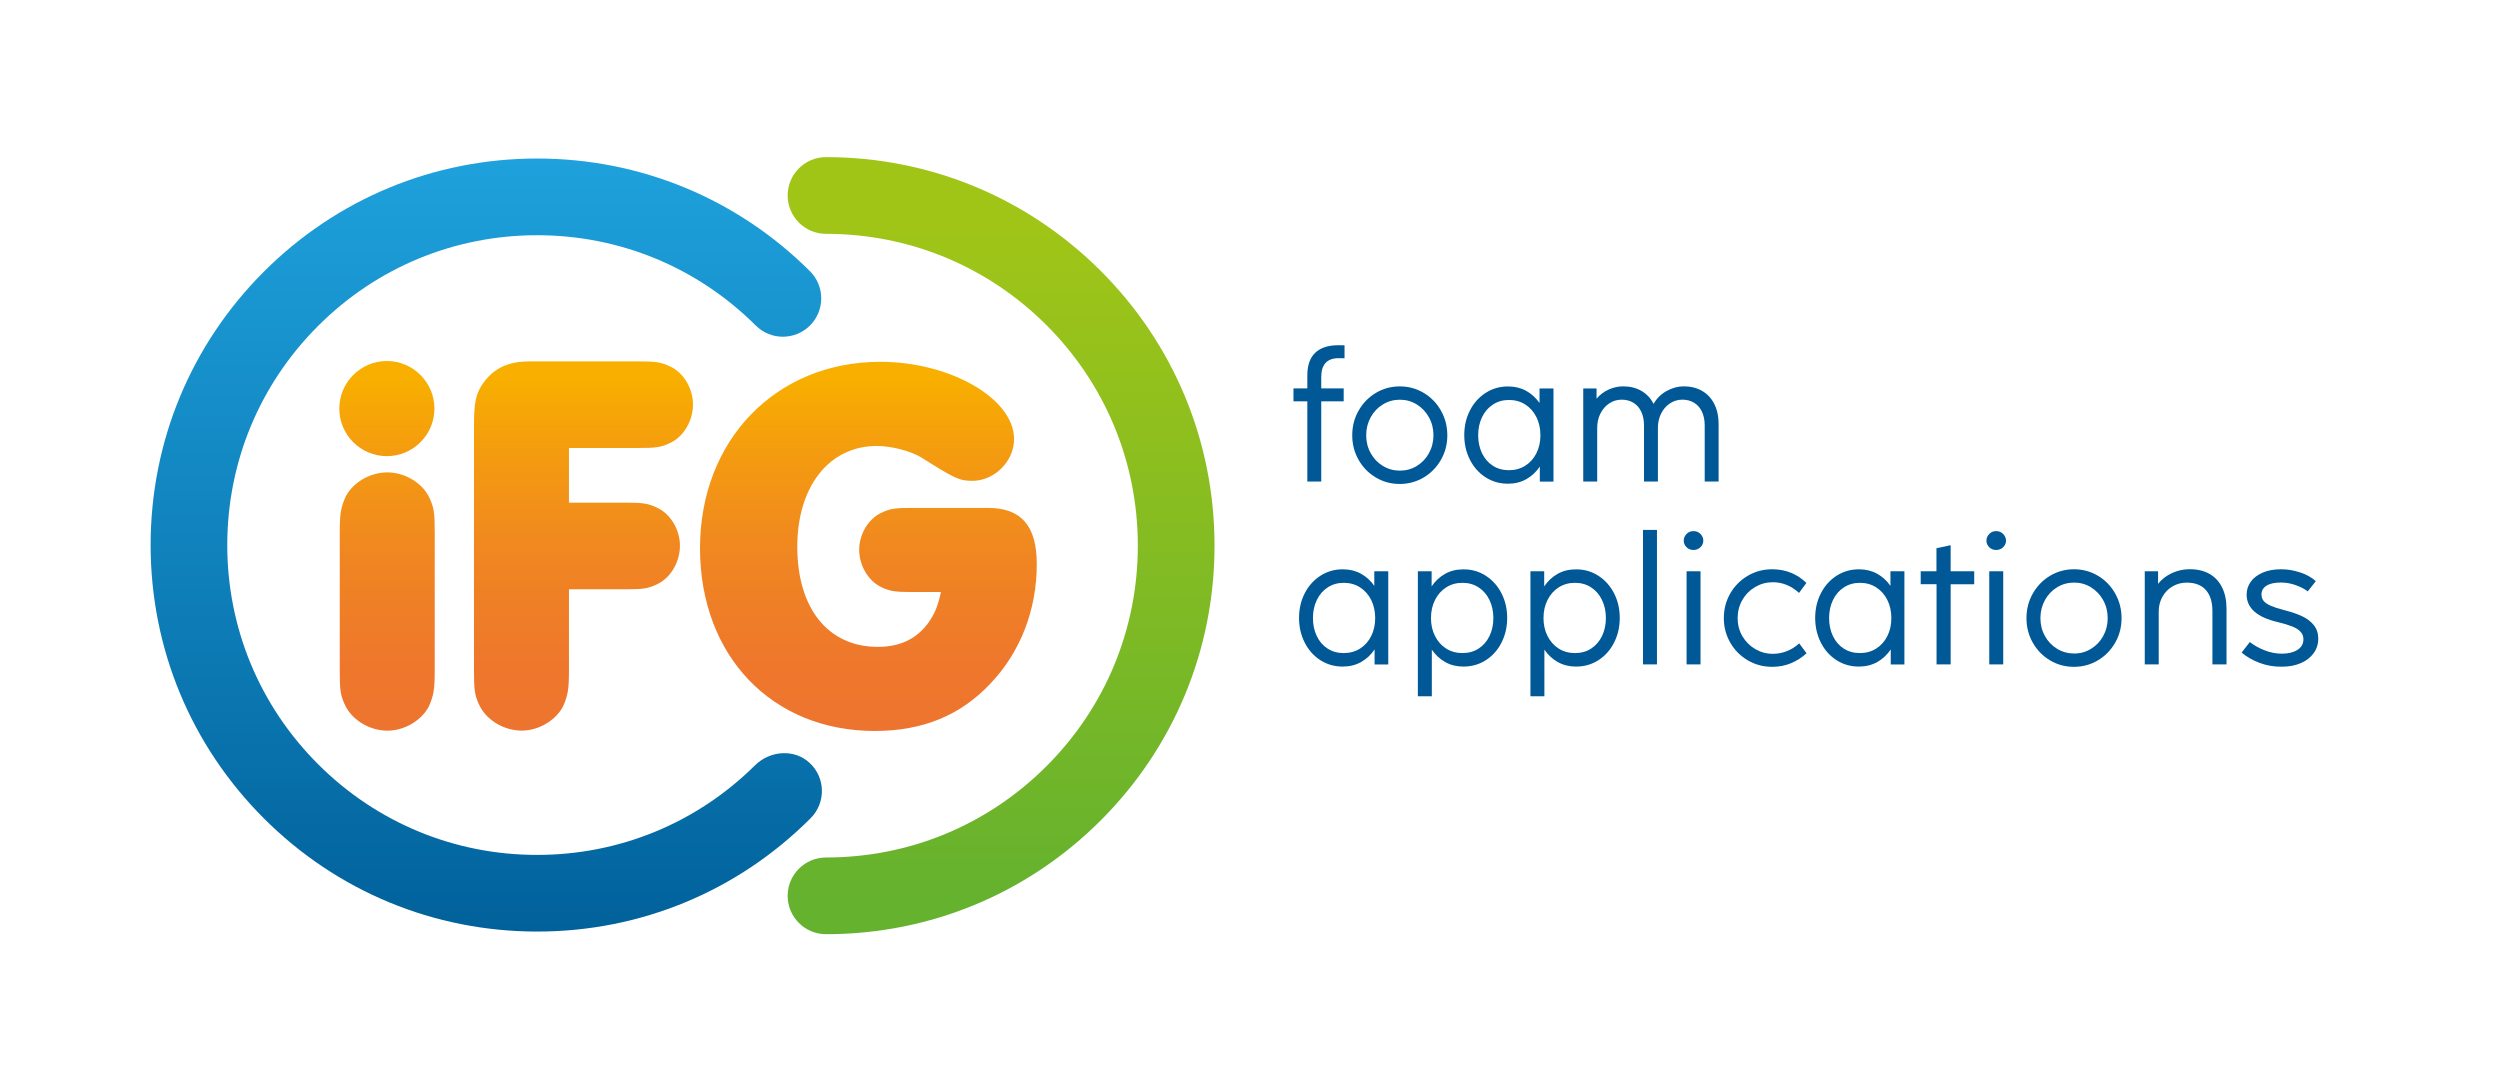 <svg xmlns="http://www.w3.org/2000/svg" xmlns:xlink="http://www.w3.org/1999/xlink" id="Laag_1" x="0px" y="0px" viewBox="0 0 503.24 216.71" style="enable-background:new 0 0 503.24 216.71;" xml:space="preserve"><style type="text/css">	.st0{fill:url(#SVGID_1_);}	.st1{fill:url(#SVGID_00000019655621783237495500000002793920071121606041_);}	.st2{fill:url(#SVGID_00000037650724538331168930000014333673564889909910_);}	.st3{fill:url(#SVGID_00000103971258119292831410000017941755918262283146_);}	.st4{fill:url(#SVGID_00000006707946277881667220000016391744557837242498_);}	.st5{fill:url(#SVGID_00000044890663341434111190000013272409391771190949_);}	.st6{fill:#005897;}</style><g>	<g>		<g>			<linearGradient id="SVGID_1_" gradientUnits="userSpaceOnUse" x1="97.886" y1="31.906" x2="97.886" y2="191.759">				<stop offset="0" style="stop-color:#1EA1DC"></stop>				<stop offset="0.661" style="stop-color:#0B77B1"></stop>				<stop offset="1" style="stop-color:#005F99"></stop>			</linearGradient>			<path class="st0" d="M108.13,187.52c-20.78,0-40.32-8.09-55.02-22.79c-14.7-14.7-22.79-34.24-22.79-55.02    c0-20.78,8.09-40.32,22.79-55.02C67.8,40,87.34,31.91,108.13,31.91c20.73,0,40.23,8.06,54.91,22.68    c3.02,3.01,3.03,7.9,0.02,10.92c-3.01,3.02-7.9,3.03-10.92,0.02c-11.77-11.73-27.4-18.18-44.02-18.18    c-16.66,0-32.32,6.49-44.1,18.27c-11.78,11.78-18.27,27.44-18.27,44.1c0,16.66,6.49,32.32,18.27,44.1    c11.78,11.78,27.44,18.27,44.1,18.27c16.55,0,32.11-6.4,43.86-18.03c3.01-2.98,7.91-3.37,11.01-0.48    c3.21,2.99,3.28,8.02,0.2,11.11C148.5,179.41,128.94,187.52,108.13,187.52z"></path>			<g>									<linearGradient id="SVGID_00000106139674569078565050000008891490974126354079_" gradientUnits="userSpaceOnUse" x1="77.945" y1="76.21" x2="77.945" y2="152.245">					<stop offset="0" style="stop-color:#F8AF00"></stop>					<stop offset="0.201" style="stop-color:#F49B10"></stop>					<stop offset="0.483" style="stop-color:#F08522"></stop>					<stop offset="0.754" style="stop-color:#EE772C"></stop>					<stop offset="1" style="stop-color:#ED7330"></stop>				</linearGradient>				<path style="fill:url(#SVGID_00000106139674569078565050000008891490974126354079_);" d="M78,95.09c-3.45,0-6.82,1.92-8.38,4.79     l-0.05,0.11c-0.99,2.21-1.18,3.45-1.18,7.35v27.49c0,4.11,0.1,5.2,1.24,7.46c1.56,2.86,4.93,4.79,8.38,4.79     c3.33,0,6.73-1.97,8.27-4.78l0.05-0.11c0.98-2.21,1.18-3.45,1.18-7.35v-27.49c0-4.11-0.1-5.2-1.21-7.41     C84.89,97.12,81.4,95.09,78,95.09z"></path>									<linearGradient id="SVGID_00000079449851242800213770000011046666689715559822_" gradientUnits="userSpaceOnUse" x1="117.452" y1="76.21" x2="117.452" y2="152.245">					<stop offset="0" style="stop-color:#F8AF00"></stop>					<stop offset="0.201" style="stop-color:#F49B10"></stop>					<stop offset="0.483" style="stop-color:#F08522"></stop>					<stop offset="0.754" style="stop-color:#EE772C"></stop>					<stop offset="1" style="stop-color:#ED7330"></stop>				</linearGradient>				<path style="fill:url(#SVGID_00000079449851242800213770000011046666689715559822_);" d="M135.08,73.86     c-2-1-3.12-1.11-6.68-1.11H106.6c-4.2,0-7.04,1.29-9.22,4.2c-1.7,2.35-1.97,4.21-1.97,8.99v48.88c0,4.11,0.1,5.2,1.24,7.46     c1.56,2.86,4.93,4.79,8.38,4.79c3.33,0,6.73-1.97,8.27-4.79l0.05-0.11c0.98-2.21,1.18-3.45,1.18-7.35v-16.2h11.25     c3.62,0,4.67-0.1,6.68-1.11c2.6-1.3,4.41-4.45,4.41-7.66c0-3.15-1.81-6.26-4.41-7.56c-2-1-3.12-1.11-6.68-1.11h-11.25V90.18     h13.88c3.56,0,4.68-0.11,6.68-1.11c2.6-1.3,4.41-4.45,4.41-7.66C139.5,78.26,137.68,75.15,135.08,73.86z"></path>									<linearGradient id="SVGID_00000147916957362961955960000013312129427793463428_" gradientUnits="userSpaceOnUse" x1="174.816" y1="76.21" x2="174.816" y2="152.245">					<stop offset="0" style="stop-color:#F8AF00"></stop>					<stop offset="0.201" style="stop-color:#F49B10"></stop>					<stop offset="0.483" style="stop-color:#F08522"></stop>					<stop offset="0.754" style="stop-color:#EE772C"></stop>					<stop offset="1" style="stop-color:#ED7330"></stop>				</linearGradient>				<path style="fill:url(#SVGID_00000147916957362961955960000013312129427793463428_);" d="M198.87,102.24h-15.16     c-3.5,0-4.52,0.1-6.47,1.07c-2.52,1.26-4.29,4.28-4.29,7.34c0,3.12,1.76,6.18,4.29,7.45c1.94,0.97,3.02,1.07,6.47,1.07h5.7     c-0.64,2.98-1.35,4.58-2.72,6.44c-2.37,3.09-5.64,4.6-10,4.6c-9.99,0-16.2-7.73-16.2-20.17c0-12.12,6.43-20.27,16-20.27     c2.94,0,6.81,1,8.96,2.31c6.62,4.18,7.62,4.71,10.26,4.71c4.48,0,8.42-3.93,8.42-8.42c0-8.13-12.83-15.54-26.93-15.54     c-21.03,0-36.29,15.77-36.29,37.51c0,21.67,14.46,36.8,35.17,36.8c9.67,0,17.32-3.15,23.36-9.62     c5.97-6.29,9.26-14.79,9.26-23.92C208.71,105.85,205.59,102.24,198.87,102.24z"></path>									<linearGradient id="SVGID_00000143610935637395433600000004907866701955978122_" gradientUnits="userSpaceOnUse" x1="77.872" y1="76.21" x2="77.872" y2="152.245">					<stop offset="0" style="stop-color:#F8AF00"></stop>					<stop offset="0.201" style="stop-color:#F49B10"></stop>					<stop offset="0.483" style="stop-color:#F08522"></stop>					<stop offset="0.754" style="stop-color:#EE772C"></stop>					<stop offset="1" style="stop-color:#ED7330"></stop>				</linearGradient>				<path style="fill:url(#SVGID_00000143610935637395433600000004907866701955978122_);" d="M77.87,91.82     c5.28,0,9.58-4.29,9.58-9.57s-4.3-9.58-9.58-9.58s-9.57,4.3-9.57,9.58S72.59,91.82,77.87,91.82z"></path>			</g>		</g>					<linearGradient id="SVGID_00000054245342267620144830000018138661159257069711_" gradientUnits="userSpaceOnUse" x1="201.518" y1="43.843" x2="201.518" y2="180.655">			<stop offset="0" style="stop-color:#A1C517"></stop>			<stop offset="1" style="stop-color:#65B22E"></stop>		</linearGradient>		<path style="fill:url(#SVGID_00000054245342267620144830000018138661159257069711_);" d="M166.27,188.05   c-4.26,0-7.72-3.46-7.72-7.72s3.46-7.72,7.72-7.72c16.79,0,32.57-6.54,44.43-18.43c11.83-11.85,18.34-27.6,18.34-44.34   c0-16.81-6.56-32.6-18.47-44.47c-11.85-11.8-27.58-18.3-44.3-18.3c-4.26,0-7.72-3.46-7.72-7.72s3.46-7.72,7.72-7.72   c20.83,0,40.44,8.1,55.2,22.8c14.84,14.78,23.01,34.46,23.01,55.41c0,20.86-8.12,40.48-22.85,55.25   C206.85,179.89,187.19,188.05,166.27,188.05z"></path>	</g>	<g>		<path class="st6" d="M263.16,96.93V80.79h-2.79v-2.61h2.79v-2.61c0-2.03,0.53-3.55,1.59-4.56c1.06-1.01,2.61-1.52,4.65-1.52   l1.25,0.02v2.61c-0.29-0.01-0.68-0.02-1.18-0.02c-2.34,0-3.51,1.27-3.51,3.8v2.28h4.52v2.61h-4.52v16.14H263.16z"></path>		<path class="st6" d="M276.95,96.12c-1.46-0.87-2.62-2.05-3.47-3.55c-0.85-1.5-1.28-3.14-1.28-4.94c0-1.81,0.42-3.46,1.28-4.97   s2.01-2.69,3.47-3.57c1.47-0.87,3.07-1.31,4.82-1.31s3.36,0.44,4.82,1.31c1.47,0.88,2.62,2.06,3.47,3.57s1.28,3.16,1.28,4.97   c0,1.8-0.43,3.45-1.29,4.94c-0.86,1.5-2.02,2.68-3.48,3.55c-1.47,0.87-3.07,1.3-4.82,1.3C280.02,97.42,278.41,96.99,276.95,96.12z    M285.19,93.8c1.03-0.63,1.85-1.48,2.45-2.57s0.91-2.29,0.91-3.62c0-1.31-0.3-2.52-0.91-3.61s-1.42-1.95-2.45-2.59   c-1.03-0.63-2.16-0.95-3.39-0.95c-1.24,0-2.38,0.31-3.42,0.94c-1.04,0.63-1.86,1.49-2.46,2.58c-0.6,1.09-0.91,2.3-0.91,3.63   s0.3,2.53,0.91,3.62c0.6,1.09,1.42,1.94,2.46,2.57c1.04,0.63,2.18,0.94,3.42,0.94C283.03,94.74,284.16,94.43,285.19,93.8z"></path>		<path class="st6" d="M309.89,78.19h2.82v18.75h-2.75v-3.02c-0.72,1.07-1.63,1.92-2.71,2.53s-2.32,0.92-3.69,0.92   c-1.68,0-3.18-0.43-4.52-1.29c-1.34-0.86-2.39-2.04-3.15-3.54c-0.76-1.5-1.14-3.15-1.14-4.96s0.38-3.46,1.14-4.95   c0.76-1.49,1.81-2.67,3.16-3.54c1.34-0.87,2.85-1.3,4.51-1.3c1.38,0,2.59,0.3,3.66,0.89s1.95,1.41,2.68,2.44V78.19z M307.04,93.74   c0.96-0.61,1.71-1.45,2.24-2.52c0.54-1.07,0.8-2.28,0.8-3.62c0-1.34-0.27-2.55-0.8-3.63c-0.54-1.08-1.29-1.93-2.24-2.54   s-2.05-0.92-3.28-0.92c-1.22,0-2.3,0.31-3.24,0.92s-1.67,1.46-2.19,2.54c-0.52,1.08-0.78,2.29-0.78,3.63   c0,1.35,0.26,2.56,0.77,3.63c0.51,1.07,1.24,1.91,2.17,2.51c0.93,0.61,2.02,0.91,3.25,0.91   C304.98,94.65,306.08,94.35,307.04,93.74z"></path>		<path class="st6" d="M342.65,78.7c1.06,0.62,1.87,1.5,2.44,2.64c0.57,1.14,0.86,2.47,0.86,3.99v11.6h-2.8V85.64   c0-1.07-0.19-2-0.56-2.78s-0.9-1.38-1.58-1.79s-1.47-0.62-2.36-0.62c-0.92,0-1.75,0.25-2.51,0.76s-1.35,1.19-1.77,2.05   c-0.43,0.86-0.64,1.81-0.64,2.85v10.82h-2.8V85.64c0-1.07-0.19-2-0.56-2.78s-0.9-1.38-1.58-1.79s-1.47-0.62-2.36-0.62   c-0.92,0-1.75,0.25-2.51,0.76s-1.34,1.19-1.77,2.05c-0.43,0.86-0.64,1.81-0.64,2.85v10.82h-2.81V78.19h2.68v2.06   c0.68-0.8,1.49-1.41,2.45-1.84c0.96-0.43,1.93-0.64,2.9-0.64c1.41,0,2.64,0.31,3.69,0.92s1.86,1.48,2.44,2.61   c0.63-1.11,1.5-1.98,2.63-2.6s2.28-0.93,3.46-0.93C340.36,77.77,341.59,78.08,342.65,78.7z"></path>		<path class="st6" d="M276.63,115h2.82v18.75h-2.75v-3.02c-0.72,1.07-1.63,1.92-2.71,2.53s-2.32,0.92-3.69,0.92   c-1.68,0-3.18-0.43-4.52-1.29c-1.34-0.86-2.39-2.04-3.15-3.54c-0.76-1.5-1.14-3.15-1.14-4.96s0.38-3.46,1.14-4.95   c0.76-1.49,1.81-2.67,3.16-3.54c1.34-0.87,2.85-1.3,4.51-1.3c1.38,0,2.59,0.3,3.66,0.89s1.95,1.41,2.68,2.44V115z M273.78,130.55   c0.96-0.61,1.71-1.45,2.24-2.52c0.54-1.07,0.8-2.28,0.8-3.62c0-1.34-0.27-2.55-0.8-3.63c-0.54-1.08-1.29-1.93-2.24-2.54   s-2.05-0.92-3.28-0.92c-1.22,0-2.3,0.31-3.24,0.92s-1.67,1.46-2.19,2.54c-0.52,1.08-0.78,2.29-0.78,3.63   c0,1.35,0.26,2.56,0.77,3.63c0.51,1.07,1.24,1.91,2.17,2.51c0.93,0.61,2.02,0.91,3.25,0.91   C271.72,131.46,272.82,131.16,273.78,130.55z"></path>		<path class="st6" d="M299.09,115.9c1.34,0.87,2.4,2.05,3.16,3.54c0.76,1.49,1.14,3.14,1.14,4.95s-0.38,3.46-1.14,4.96   c-0.76,1.5-1.81,2.68-3.15,3.54c-1.34,0.86-2.85,1.29-4.52,1.29c-1.36,0-2.58-0.3-3.66-0.91c-1.07-0.6-1.97-1.44-2.7-2.5v9.39   h-2.81V115h2.77v3.04c0.72-1.07,1.62-1.92,2.7-2.52c1.07-0.61,2.3-0.91,3.69-0.91C296.24,114.6,297.75,115.03,299.09,115.9z    M297.65,130.55c0.93-0.61,1.66-1.45,2.18-2.52c0.52-1.07,0.78-2.28,0.78-3.62c0-1.34-0.26-2.55-0.78-3.63   c-0.52-1.08-1.25-1.93-2.19-2.54c-0.94-0.62-2.03-0.92-3.26-0.92s-2.33,0.31-3.28,0.92s-1.71,1.46-2.24,2.54   c-0.54,1.08-0.81,2.29-0.81,3.63c0,1.34,0.27,2.55,0.81,3.62c0.54,1.07,1.29,1.92,2.24,2.52c0.96,0.61,2.06,0.91,3.3,0.91   C295.63,131.46,296.71,131.16,297.65,130.55z"></path>		<path class="st6" d="M321.75,115.9c1.34,0.87,2.4,2.05,3.16,3.54c0.76,1.49,1.14,3.14,1.14,4.95s-0.38,3.46-1.14,4.96   c-0.76,1.5-1.81,2.68-3.15,3.54c-1.34,0.86-2.85,1.29-4.52,1.29c-1.36,0-2.58-0.3-3.66-0.91c-1.07-0.6-1.97-1.44-2.7-2.5v9.39   h-2.81V115h2.77v3.04c0.72-1.07,1.62-1.92,2.7-2.52c1.07-0.61,2.3-0.91,3.69-0.91C318.9,114.6,320.4,115.03,321.75,115.9z    M320.3,130.55c0.93-0.61,1.66-1.45,2.18-2.52c0.52-1.07,0.78-2.28,0.78-3.62c0-1.34-0.26-2.55-0.78-3.63   c-0.52-1.08-1.25-1.93-2.19-2.54c-0.94-0.62-2.03-0.92-3.26-0.92s-2.33,0.31-3.28,0.92s-1.71,1.46-2.24,2.54   c-0.54,1.08-0.81,2.29-0.81,3.63c0,1.34,0.27,2.55,0.81,3.62c0.54,1.07,1.29,1.92,2.24,2.52c0.96,0.61,2.06,0.91,3.3,0.91   C318.28,131.46,319.37,131.16,320.3,130.55z"></path>		<path class="st6" d="M333.54,133.74h-2.81v-27.07h2.81V133.74z"></path>		<path class="st6" d="M339.49,110.15c-0.37-0.37-0.56-0.81-0.56-1.32s0.19-0.95,0.56-1.34c0.37-0.39,0.84-0.58,1.39-0.58   c0.57,0,1.04,0.19,1.42,0.58c0.38,0.39,0.57,0.83,0.57,1.34s-0.19,0.95-0.57,1.32c-0.38,0.37-0.85,0.56-1.42,0.56   C340.33,110.71,339.86,110.52,339.49,110.15z M342.31,133.74h-2.81V115h2.81V133.74z"></path>		<path class="st6" d="M351.82,132.92c-1.49-0.88-2.67-2.06-3.53-3.57c-0.86-1.5-1.29-3.15-1.29-4.93c0-1.8,0.43-3.45,1.29-4.95   c0.86-1.5,2.04-2.69,3.53-3.57c1.49-0.87,3.13-1.31,4.91-1.31c1.36,0,2.63,0.24,3.79,0.71s2.2,1.16,3.1,2.04l-1.48,2.01   c-1.57-1.43-3.33-2.15-5.28-2.15c-1.27,0-2.44,0.32-3.53,0.95c-1.08,0.63-1.95,1.5-2.59,2.61c-0.64,1.1-0.96,2.33-0.96,3.66   s0.32,2.55,0.96,3.65c0.64,1.09,1.5,1.95,2.59,2.59c1.09,0.63,2.26,0.95,3.53,0.95c1.97,0,3.74-0.7,5.32-2.1l1.47,1.99   c-0.91,0.84-1.95,1.51-3.12,2c-1.18,0.49-2.43,0.73-3.77,0.73C354.96,134.23,353.31,133.8,351.82,132.92z"></path>		<path class="st6" d="M380.53,115h2.82v18.75h-2.75v-3.02c-0.72,1.07-1.63,1.92-2.71,2.53s-2.32,0.92-3.69,0.92   c-1.68,0-3.18-0.43-4.52-1.29c-1.34-0.86-2.39-2.04-3.15-3.54c-0.76-1.5-1.14-3.15-1.14-4.96s0.38-3.46,1.14-4.95   c0.76-1.49,1.81-2.67,3.16-3.54c1.34-0.87,2.85-1.3,4.51-1.3c1.38,0,2.59,0.3,3.66,0.89s1.95,1.41,2.68,2.44V115z M377.68,130.55   c0.96-0.61,1.71-1.45,2.24-2.52c0.54-1.07,0.8-2.28,0.8-3.62c0-1.34-0.27-2.55-0.8-3.63c-0.54-1.08-1.29-1.93-2.24-2.54   s-2.05-0.92-3.28-0.92c-1.22,0-2.3,0.31-3.24,0.92s-1.67,1.46-2.19,2.54c-0.52,1.08-0.78,2.29-0.78,3.63   c0,1.35,0.26,2.56,0.77,3.63c0.51,1.07,1.24,1.91,2.17,2.51c0.93,0.61,2.02,0.91,3.25,0.91   C375.62,131.46,376.72,131.16,377.68,130.55z"></path>		<path class="st6" d="M392.66,133.74h-2.84V117.6h-3.19V115h3.17v-4.65l2.86-0.6V115h4.74v2.61h-4.74V133.74z"></path>		<path class="st6" d="M400.42,110.15c-0.37-0.37-0.56-0.81-0.56-1.32s0.19-0.95,0.56-1.34c0.37-0.39,0.84-0.58,1.39-0.58   c0.57,0,1.04,0.19,1.42,0.58c0.38,0.39,0.57,0.83,0.57,1.34s-0.19,0.95-0.57,1.32c-0.38,0.37-0.85,0.56-1.42,0.56   C401.26,110.71,400.79,110.52,400.42,110.15z M403.24,133.74h-2.81V115h2.81V133.74z"></path>		<path class="st6" d="M412.67,132.93c-1.46-0.87-2.62-2.05-3.47-3.55c-0.85-1.5-1.28-3.14-1.28-4.94c0-1.81,0.42-3.46,1.28-4.97   s2.01-2.69,3.47-3.57c1.47-0.87,3.07-1.31,4.82-1.31s3.36,0.44,4.82,1.31c1.47,0.88,2.62,2.06,3.47,3.57s1.28,3.16,1.28,4.97   c0,1.8-0.43,3.45-1.29,4.94c-0.86,1.5-2.02,2.68-3.48,3.55c-1.47,0.87-3.07,1.3-4.82,1.3   C415.73,134.23,414.13,133.8,412.67,132.93z M420.91,130.61c1.03-0.63,1.85-1.48,2.45-2.57c0.6-1.09,0.91-2.29,0.91-3.62   c0-1.31-0.3-2.52-0.91-3.61s-1.42-1.95-2.45-2.59c-1.03-0.63-2.16-0.95-3.39-0.95c-1.24,0-2.38,0.31-3.42,0.94   c-1.04,0.63-1.86,1.49-2.46,2.58c-0.6,1.09-0.91,2.3-0.91,3.63s0.3,2.53,0.91,3.62c0.6,1.09,1.42,1.94,2.46,2.57   c1.04,0.63,2.18,0.94,3.42,0.94C418.75,131.56,419.88,131.24,420.91,130.61z"></path>		<path class="st6" d="M444.76,115.52c1.1,0.63,1.95,1.54,2.54,2.73c0.59,1.19,0.89,2.63,0.89,4.31v11.18h-2.84v-10.73   c0-1.85-0.44-3.26-1.33-4.25s-2.16-1.48-3.83-1.48c-1.05,0-2,0.25-2.86,0.75c-0.86,0.5-1.54,1.2-2.04,2.09   c-0.5,0.89-0.75,1.89-0.75,3v10.62h-2.81V115h2.68v2.53c0.68-0.88,1.59-1.59,2.73-2.14c1.15-0.54,2.36-0.81,3.64-0.81   C442.34,114.58,443.66,114.9,444.76,115.52z"></path>		<path class="st6" d="M454.85,133.44c-1.4-0.53-2.61-1.22-3.62-2.08l1.65-2.12c0.84,0.66,1.84,1.22,2.98,1.67   c1.14,0.45,2.3,0.67,3.48,0.67c1.3,0,2.35-0.26,3.14-0.77s1.19-1.22,1.19-2.13c0-0.58-0.19-1.08-0.56-1.49s-0.93-0.78-1.68-1.08   c-0.75-0.3-1.73-0.6-2.95-0.89c-4.16-0.98-6.24-2.82-6.24-5.54c0-0.94,0.27-1.8,0.82-2.57c0.55-0.77,1.35-1.38,2.4-1.84   s2.3-0.68,3.75-0.68c1.23,0,2.48,0.21,3.75,0.62c1.27,0.41,2.34,1,3.21,1.77l-1.63,2.06c-0.69-0.52-1.52-0.94-2.49-1.28   s-1.94-0.5-2.9-0.5c-1.28,0-2.25,0.21-2.92,0.64c-0.67,0.43-1,1.02-1,1.76c0,0.51,0.14,0.94,0.42,1.29s0.75,0.68,1.42,0.98   c0.67,0.29,1.59,0.59,2.78,0.9c1.38,0.35,2.55,0.75,3.53,1.2c0.98,0.45,1.77,1.05,2.37,1.79c0.6,0.74,0.91,1.66,0.91,2.74   c0,1.09-0.31,2.06-0.92,2.91c-0.62,0.86-1.47,1.53-2.58,2.01s-2.36,0.72-3.75,0.72C457.76,134.23,456.25,133.97,454.85,133.44z"></path>	</g></g></svg>